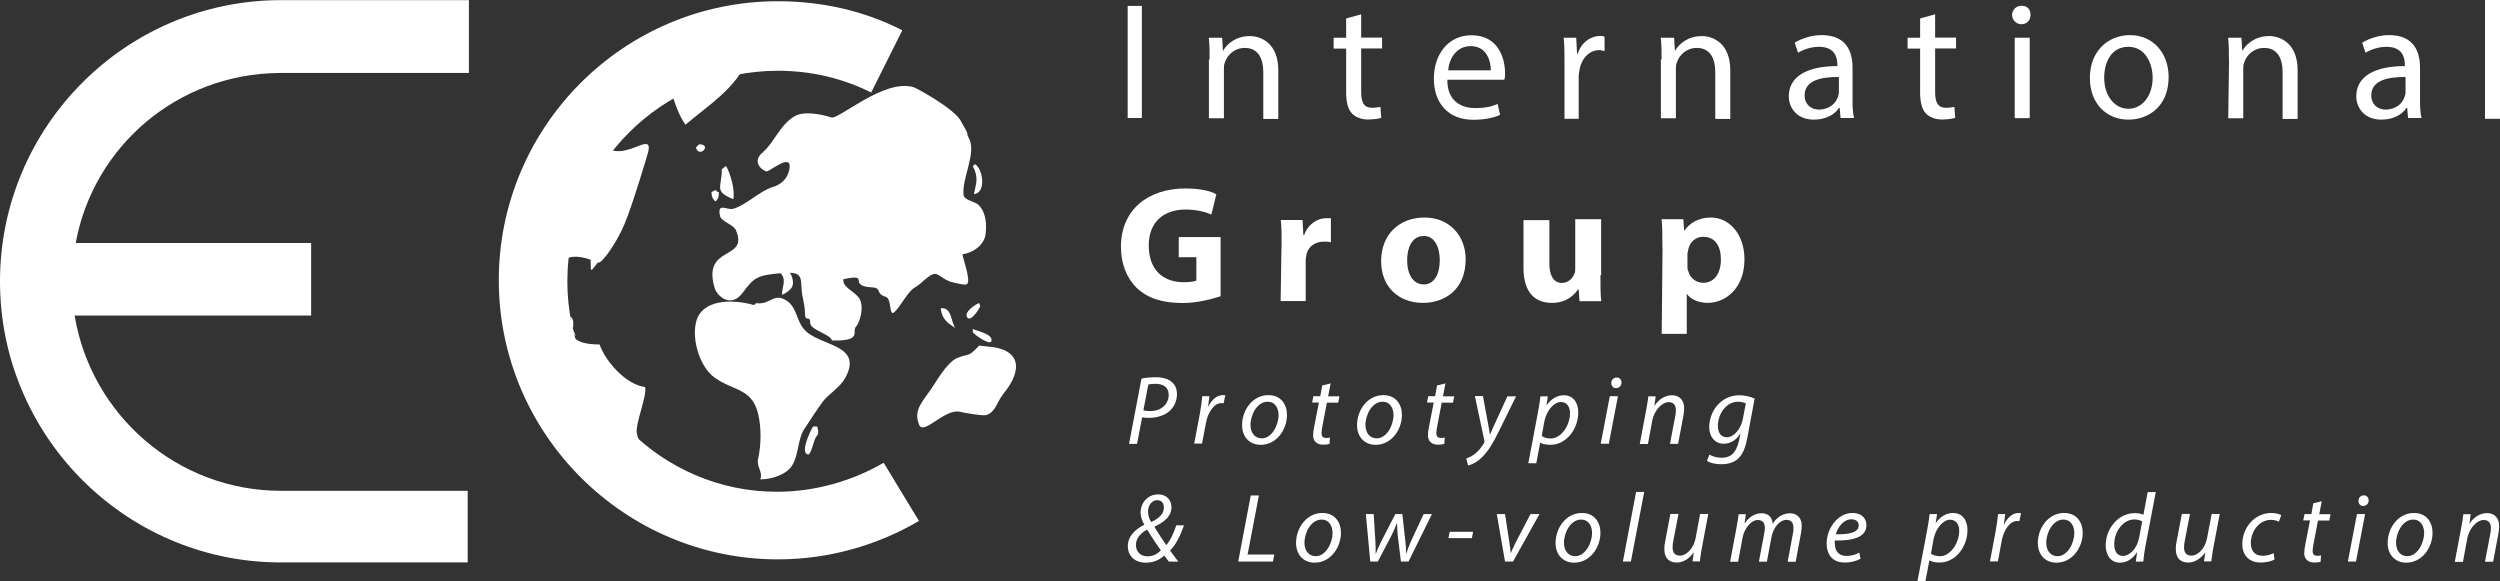 <?xml version="1.0" encoding="UTF-8"?><svg id="Calque_2" xmlns="http://www.w3.org/2000/svg" viewBox="0 0 181.59 42.2"><rect x="0" y="0" width="181.59" height="42.2" fill="#333333" stroke="none"/><defs><style>.cls-1{fill:#fff;}</style></defs><g id="Calque_1-2"><g><g><path class="cls-1" d="M48.74,6.57c.23,.83,.6,1.88,1.05,2.49,1.58-1.36,3.69-2.64,4.52-4.75"/><path class="cls-1" d="M67.2,13.12c-1.21-.15-1.51,.38-2.56,.6-1.13,.23-2.03-.45-3.09-.45-2.18,.15-2.94,2.26-5.35,.98"/><path class="cls-1" d="M55.45,11.01c.75-.6,1.28-2.11,2.41-2.64,.9-.38,2.49,.15,2.49,.15,.45,.3,3.84-2.86,6.03-2.18,.23,.08,2.86,1.51,3.39,2.41,.83,1.43,.3,.68,.6,1.28,.6,1.05-.53,2.94-.38,4.14,.08,.38,.75,.45,1.05,.68,.83,.75,.53,2.26,.53,2.26-.08,.53-.68,1.21-1.66,1.36,0,.23,.68,2.03,.3,2.18-.15,.08-.68-.08-1.05-.15-.6-.15-1.05-.68-1.28-.6-.38,0-.98,.75-1.43,.98-.53,.3-1.05,1.43-1.51,1.81-.38,.3-.15-.98-.6-1.13-.75-.23-.3-.6-.9-.68-2.03-.08-.08-1.05-2.18-.6-.08,.6,.75,.83,1.13,1.36s.15,1.66-.23,2.11c-.3,.3,.53,1.05-1.73,.98-.08-.45-1.58-.75-1.58-1.28,0-.6-.38,0-.38-.68,0-.45-.08-.68-.15-1.13-.3-1.21,.3-1.96-1.43-1.81-1.88,.15-2.11,.3-2.94,1.43s-1.81,.3-2.03-.3c-.98-3.24,2.56-1.96,1.51-4.29-.23-.38-1.05-.6-1.13-.98-.23-1.05,.53-.38,.98-.53,.98-.3,1.88-1.28,2.86-1.58,0,0,1.05-.23,1.21-1.36s-1.43,.23-1.66,.23c-.23,0-1.21-.68-.23-1.43Z"/><path class="cls-1" d="M54.77,22.16c-1.58-.45-3.84-.45-4.22,1.28-.3,1.28,.3,3.24,1.36,3.99,1.36,.98,2.71,.75,3.16,2.64,.23,.98,.23,2.18,0,3.24-.15,.6,.38,.98,.15,1.51,.9,0,1.96-.38,2.34-1.05,.45-.75,.38-1.81,.83-2.56,.45-.68,.98-1.51,1.43-2.11,.45-.53,1.21-.98,1.58-1.66,1.36-2.49-1.96-2.26-3.01-3.54-.53-.6-.53-1.58-1.21-2.03-.98-.68-1.21,.3-2.26,.15"/><path class="cls-1" d="M71.12,25.1c-.83,.9-.68,.53-1.58,.9-.6,.23-1.28,1.28-1.66,1.88-.75,1.21-1.58,1.81-1.13,2.94,.3,.9,1.88-1.21,3.01-.9,.38,.08,1.58,.3,1.88,.23,.68-.23,.75-.9,1.21-1.51,1.51-1.81,1.28-3.31-1.13-3.47"/><path class="cls-1" d="M44.3,10.86c1.36,.6,3.09-1.28,2.79,.15-.08,.3-1.13,3.84-1.73,5.27-.6,1.43-1.66,2.86-1.88,2.79-.08-.08-.45,.6-.53,.53s0-.75-.08-.75c-3.92-1.28-1.73,3.77-1.05,5.57-.45-.38,.08-1.05-.38-1.43-.15,1.36,.15,2.03,2.11,2.03,.45,1.28,1.96,2.94,3.31,3.09,.15,.68-.75,2.71-.6,3.39,.15,.75,.68,1.21,.53,2.11-1.36-.15-2.49-2.71-3.24-3.77-1.21-1.58-2.11-2.86-2.56-4.82-.83-3.92-.45-7.76,1.58-11.3"/><path class="cls-1" d="M56.2,18.92c.08,.38,.38,.75,.6,1.05,.3,.45,0,.9,0,1.43,.15,0,.53-.3,.6-.38,.23-.23,.23-.53,.15-.83-.08-.3-.3-.53-.38-.83-.08-.3-.15-.53-.38-.75"/><path class="cls-1" d="M59.06,30.98c-.15,.23-.98,1.88-.38,2.03,.23,.08,.45-1.13,.6-1.28,.23-.23,.15-.45,.08-.75h-.08"/><path class="cls-1" d="M70.66,12.07c.45,.83,.23,1.28,.08,2.03,.9-.08,.68-1.81,.08-2.18"/><path class="cls-1" d="M68.33,22.39c.08,.75,.45,1.05,1.05,1.43-.3-.45-.23-1.28-.83-1.43"/><path class="cls-1" d="M71.12,22.01c-.23,.08-1.05,.6-.9,.98,.23,.53,.9-.53,.98-.75"/><path class="cls-1" d="M70.66,23.9c.38,.15,1.43,.38,1.36,.83,0,.45-1.21-.38-1.36-.6"/><path class="cls-1" d="M52.43,12.29c0,1.36-.6,1.58,.83,2.18,.15-.68-.23-1.96-.53-2.41"/><path class="cls-1" d="M51.68,13.95c0,.3,.08,.53,.3,.68,.23-.23,.23-.38,.23-.68-.15,0-.15-.08-.23-.15"/><path class="cls-1" d="M50.55,10.71c.23,.83,1.21-.23,.23-.23"/></g><g><path class="cls-1" d="M64.19,33.61c-2.34,1.36-5.05,2.11-7.76,2.11-8.36,0-15.22-6.86-15.22-15.29s6.86-15.29,15.29-15.29c2.41,0,4.67,.53,6.78,1.58l2.26-4.52C62.75,.77,59.66,.09,56.5,.09c-11.22,0-20.27,9.12-20.27,20.27s9.12,20.27,20.27,20.27c3.62,0,7.16-.98,10.25-2.79l-2.56-4.22Z"/><path class="cls-1" d="M20.42,.01C9.12,.01,0,9.21,0,20.43s9.04,20.27,20.11,20.42h13.86v-5.2h-13.56c-7.53,0-13.79-5.5-14.99-12.73H22.6v-5.27H5.5c1.28-7.01,7.38-12.28,14.77-12.35h13.79V.01h-13.64Z"/></g><g><path class="cls-1" d="M82.94,.43V8.57h-1.03V.43h1.03Z"/><path class="cls-1" d="M87.86,4.32c0-.61,0-1.09-.06-1.58h.97l.06,.97h0c.3-.55,.97-1.09,1.95-1.09,.79,0,2.07,.49,2.07,2.49v3.53h-1.09v-3.4c0-.97-.36-1.76-1.34-1.76-.73,0-1.28,.49-1.46,1.09-.06,.12-.06,.3-.06,.49v3.53h-1.09V4.32h.06Z"/><path class="cls-1" d="M98.87,1.03v1.7h1.52v.79h-1.52v3.16c0,.73,.18,1.15,.79,1.15,.3,0,.49-.06,.61-.06l.06,.79c-.18,.06-.55,.12-.97,.12-.49,0-.91-.18-1.15-.43-.3-.3-.43-.85-.43-1.52V3.53h-.91v-.79h.91V1.34l1.09-.3Z"/><path class="cls-1" d="M105.13,5.84c0,1.46,.97,2.01,2.01,2.01,.79,0,1.22-.12,1.64-.3l.18,.79c-.36,.18-1.03,.36-1.95,.36-1.82,0-2.86-1.22-2.86-2.98s1.03-3.16,2.74-3.16c1.95,0,2.43,1.7,2.43,2.74,0,.24,0,.36-.06,.49h-4.13v.06Zm3.16-.73c0-.67-.3-1.76-1.46-1.76-1.09,0-1.58,.97-1.64,1.76h3.1Z"/><path class="cls-1" d="M113.64,4.56c0-.67,0-1.28-.06-1.82h.91l.06,1.15h.06c.24-.79,.91-1.28,1.64-1.28,.12,0,.18,0,.3,.06v1.03c-.12,0-.24-.06-.36-.06-.73,0-1.28,.55-1.46,1.4,0,.12-.06,.3-.06,.49v3.1h-1.03V4.56Z"/><path class="cls-1" d="M120.69,4.32c0-.61,0-1.09-.06-1.58h.97l.06,.97h0c.3-.55,.97-1.09,1.95-1.09,.79,0,2.07,.49,2.07,2.49v3.53h-1.09v-3.4c0-.97-.36-1.76-1.34-1.76-.73,0-1.28,.49-1.46,1.09-.06,.12-.06,.3-.06,.49v3.53h-1.09V4.32h.06Z"/><path class="cls-1" d="M133.69,8.57l-.06-.73h-.06c-.3,.49-.97,.85-1.82,.85-1.22,0-1.82-.85-1.82-1.7,0-1.4,1.28-2.19,3.53-2.19v-.06c0-.49-.12-1.34-1.34-1.34-.55,0-1.09,.18-1.52,.43l-.24-.73c.49-.3,1.22-.55,1.95-.55,1.82,0,2.25,1.22,2.25,2.37v2.25c0,.49,0,1.03,.12,1.4h-.97Zm-.12-2.98c-1.15,0-2.49,.18-2.49,1.34,0,.67,.49,1.03,1.03,1.03,.79,0,1.28-.49,1.4-.97,.06-.12,.06-.24,.06-.36v-1.03Z"/><path class="cls-1" d="M140.56,1.03v1.7h1.52v.79h-1.52v3.16c0,.73,.18,1.15,.79,1.15,.3,0,.49-.06,.61-.06l.06,.79c-.18,.06-.55,.12-.97,.12-.49,0-.91-.18-1.15-.43-.3-.3-.43-.85-.43-1.52V3.53h-.91v-.79h.91V1.34l1.09-.3Z"/><path class="cls-1" d="M147.49,1.09c0,.36-.24,.67-.67,.67-.36,0-.67-.3-.67-.67s.3-.67,.67-.67c.43,0,.67,.24,.67,.67Zm-1.15,7.48V2.74h1.09v5.84h-1.09Z"/><path class="cls-1" d="M157.52,5.59c0,2.19-1.52,3.1-2.92,3.1-1.58,0-2.8-1.15-2.8-3.04s1.28-3.1,2.92-3.1,2.8,1.28,2.8,3.04Zm-4.68,.06c0,1.28,.73,2.25,1.76,2.25s1.76-.97,1.76-2.25c0-.97-.49-2.25-1.76-2.25s-1.76,1.15-1.76,2.25Z"/><path class="cls-1" d="M161.9,4.32c0-.61,0-1.09-.06-1.58h.97l.06,.97h0c.3-.55,.97-1.09,1.95-1.09,.79,0,2.07,.49,2.07,2.49v3.53h-1.09v-3.4c0-.97-.36-1.76-1.34-1.76-.73,0-1.28,.49-1.46,1.09-.06,.12-.06,.3-.06,.49v3.53h-1.09l.06-4.25h0Z"/><path class="cls-1" d="M174.91,8.57l-.06-.73h-.06c-.3,.49-.97,.85-1.82,.85-1.22,0-1.82-.85-1.82-1.7,0-1.4,1.28-2.19,3.53-2.19v-.06c0-.49-.12-1.34-1.34-1.34-.55,0-1.09,.18-1.52,.43l-.24-.73c.49-.3,1.22-.55,1.95-.55,1.82,0,2.25,1.22,2.25,2.37v2.25c0,.49,0,1.03,.12,1.4h-.97Zm-.18-2.98c-1.15,0-2.49,.18-2.49,1.34,0,.67,.49,1.03,1.03,1.03,.79,0,1.28-.49,1.4-.97,.06-.12,.06-.24,.06-.36v-1.03Z"/><path class="cls-1" d="M180.5,0h1.09V8.63h-1.09V0Z"/><path class="cls-1" d="M88.65,21.52c-.55,.18-1.64,.49-2.74,.49-1.52,0-2.55-.36-3.34-1.09-.73-.73-1.15-1.76-1.15-2.98,0-2.74,2.01-4.25,4.68-4.25,1.03,0,1.88,.18,2.25,.43l-.36,1.46c-.43-.18-1.03-.36-1.88-.36-1.52,0-2.67,.85-2.67,2.61s1.03,2.67,2.55,2.67c.43,0,.79-.06,.91-.12v-1.7h-1.28v-1.46h3.04v4.32Z"/><path class="cls-1" d="M93.09,17.93c0-.85,0-1.46-.06-1.95h1.58l.06,1.09h.06c.3-.85,1.03-1.22,1.58-1.22h.36v1.76c-.12-.06-.3-.06-.49-.06-.67,0-1.15,.36-1.28,.91,0,.12-.06,.24-.06,.43v2.98h-1.82l.06-3.95h0Z"/><path class="cls-1" d="M106.46,18.84c0,2.19-1.52,3.16-3.1,3.16-1.76,0-3.04-1.15-3.04-3.04s1.28-3.16,3.16-3.16c1.76,0,2.98,1.28,2.98,3.04Zm-4.25,.06c0,1.03,.43,1.76,1.22,1.76,.73,0,1.15-.73,1.15-1.76,0-.91-.36-1.76-1.15-1.76-.91,0-1.22,.91-1.22,1.76Z"/><path class="cls-1" d="M116.25,20c0,.79,0,1.4,.06,1.88h-1.58l-.06-.85h-.06c-.24,.36-.79,.97-1.88,.97-1.22,0-2.07-.73-2.07-2.55v-3.46h1.88v3.16c0,.85,.3,1.4,.91,1.4,.49,0,.79-.36,.91-.67,.06-.12,.06-.24,.06-.43v-3.53h1.88v4.07h-.06Z"/><path class="cls-1" d="M120.75,17.93c0-.79,0-1.46-.06-2.01h1.58l.06,.85h0c.43-.61,1.09-.97,1.95-.97,1.28,0,2.43,1.15,2.43,3.04,0,2.13-1.4,3.16-2.67,3.16-.73,0-1.28-.3-1.52-.67h0v2.92h-1.82l.06-6.32h0Zm1.82,1.4c0,.12,0,.3,.06,.36,.12,.49,.55,.85,1.09,.85,.79,0,1.28-.67,1.28-1.7,0-.97-.43-1.64-1.28-1.64-.55,0-.97,.36-1.09,.91,0,.12-.06,.24-.06,.3v.91Z"/></g><g><path class="cls-1" d="M82.92,27.5c.27-.06,.65-.1,1.04-.1,.46,0,.91,.11,1.18,.37,.23,.21,.35,.49,.35,.87,0,.54-.26,.99-.58,1.25-.37,.31-.92,.46-1.46,.46-.18,0-.34-.01-.49-.04l-.37,1.93h-.58l.9-4.73Zm.14,2.31c.17,.04,.3,.05,.48,.05,.81,0,1.35-.5,1.35-1.18,0-.57-.41-.8-.96-.8-.23,0-.41,.02-.52,.05l-.36,1.88Z"/><path class="cls-1" d="M86.74,32.23l.42-2.22c.08-.45,.14-.91,.17-1.23h.52c-.03,.24-.06,.48-.1,.75h.02c.23-.47,.59-.83,1.06-.83,.05,0,.12,0,.17,.01l-.12,.58s-.09-.01-.16-.01c-.51,0-.97,.62-1.12,1.42l-.29,1.52h-.59Z"/><path class="cls-1" d="M93.48,30.14c0,1.06-.75,2.17-1.91,2.17-.86,0-1.35-.64-1.35-1.42,0-1.14,.79-2.19,1.91-2.19,.93,0,1.35,.7,1.35,1.43Zm-2.65,.73c0,.56,.31,.97,.82,.97,.7,0,1.22-.9,1.22-1.7,0-.4-.19-.96-.8-.96-.74,0-1.24,.91-1.24,1.7Z"/><path class="cls-1" d="M96.65,27.86l-.18,.93h.82l-.09,.46h-.82l-.32,1.68c-.04,.19-.07,.37-.07,.55,0,.21,.1,.33,.33,.33,.11,0,.2,0,.28-.03l-.03,.46c-.11,.04-.29,.06-.46,.06-.52,0-.73-.32-.73-.67,0-.2,.03-.4,.08-.65l.34-1.74h-.49l.09-.46h.5l.14-.78,.61-.15Z"/><path class="cls-1" d="M101.83,30.14c0,1.06-.75,2.17-1.91,2.17-.86,0-1.35-.64-1.35-1.42,0-1.14,.79-2.19,1.91-2.19,.93,0,1.35,.7,1.35,1.43Zm-2.65,.73c0,.56,.31,.97,.82,.97,.7,0,1.22-.9,1.22-1.7,0-.4-.19-.96-.8-.96-.74,0-1.24,.91-1.24,1.7Z"/><path class="cls-1" d="M104.99,27.86l-.18,.93h.82l-.09,.46h-.82l-.32,1.68c-.04,.19-.07,.37-.07,.55,0,.21,.1,.33,.33,.33,.11,0,.2,0,.28-.03l-.03,.46c-.11,.04-.29,.06-.46,.06-.52,0-.73-.32-.73-.67,0-.2,.03-.4,.08-.65l.34-1.74h-.49l.09-.46h.5l.14-.78,.61-.15Z"/><path class="cls-1" d="M107.72,28.79l.34,1.85c.08,.4,.12,.65,.16,.91h.02c.09-.22,.19-.46,.37-.84l.88-1.92h.63l-1.29,2.62c-.37,.75-.72,1.35-1.19,1.81-.38,.39-.81,.55-1,.59l-.14-.51c.15-.05,.4-.15,.63-.33,.23-.18,.48-.46,.67-.8,.03-.06,.03-.1,.02-.16l-.69-3.24h.61Z"/><path class="cls-1" d="M111.01,33.65l.69-3.64c.08-.41,.15-.87,.19-1.22h.54l-.1,.65h.01c.31-.46,.77-.73,1.24-.73,.75,0,1.06,.61,1.06,1.24,0,1.21-.87,2.36-2.02,2.36-.37,0-.61-.08-.74-.15h-.01l-.28,1.49h-.59Zm.97-1.99c.15,.12,.38,.19,.66,.19,.76,0,1.4-.95,1.4-1.85,0-.36-.16-.8-.66-.8-.46,0-1.04,.53-1.22,1.49l-.17,.96Z"/><path class="cls-1" d="M116.27,32.23l.66-3.45h.59l-.66,3.45h-.59Zm.77-4.41c0-.23,.17-.4,.39-.4s.35,.16,.35,.37c0,.23-.17,.4-.4,.4-.21,0-.34-.16-.34-.37Z"/><path class="cls-1" d="M119.11,32.23l.46-2.44c.08-.38,.12-.72,.16-1h.53l-.09,.68h.01c.31-.48,.77-.76,1.28-.76,.41,0,.87,.24,.87,.96,0,.15-.03,.37-.06,.56l-.38,2.01h-.59l.38-1.99c.02-.13,.05-.29,.05-.44,0-.35-.13-.6-.54-.6s-1.02,.51-1.18,1.36l-.31,1.68h-.59Z"/><path class="cls-1" d="M124.16,33.02c.21,.13,.55,.23,.91,.23,.58,0,1.03-.29,1.24-1.23l.11-.52h-.02c-.3,.49-.72,.73-1.2,.73-.69,0-1.05-.58-1.05-1.19,0-1.17,.85-2.33,2.19-2.33,.4,0,.83,.11,1.11,.24l-.53,2.85c-.14,.73-.34,1.23-.7,1.54-.34,.3-.81,.38-1.2,.38-.42,0-.82-.1-1.03-.24l.17-.46Zm2.65-3.72c-.11-.05-.32-.12-.57-.12-.86,0-1.46,.9-1.46,1.75,0,.38,.14,.83,.66,.83s1.02-.64,1.15-1.31l.22-1.15Z"/><path class="cls-1" d="M84.9,40.79c-.12-.14-.21-.27-.33-.44-.4,.36-.82,.52-1.35,.52-.83,0-1.3-.53-1.3-1.2,0-.75,.6-1.26,1.19-1.55v-.02c-.17-.31-.26-.59-.26-.88,0-.71,.53-1.31,1.27-1.31,.64,0,.97,.43,.97,.94,0,.57-.4,1.02-1.23,1.4v.02c.26,.45,.61,.98,.86,1.33,.29-.36,.52-.83,.72-1.44h.56c-.27,.77-.57,1.37-1.01,1.83,.17,.25,.37,.51,.6,.8h-.7Zm-.58-.81c-.23-.33-.64-.92-1-1.52-.32,.19-.81,.53-.81,1.12,0,.47,.3,.83,.85,.83,.39,0,.71-.17,.95-.43Zm-.93-2.82c0,.27,.07,.51,.23,.76,.58-.28,.92-.59,.92-1.05,0-.28-.13-.54-.48-.54-.38,0-.67,.35-.67,.83Z"/><path class="cls-1" d="M90.85,35.99h.59l-.82,4.29h1.94l-.1,.51h-2.52l.91-4.8Z"/><path class="cls-1" d="M97.4,38.7c0,1.06-.75,2.17-1.91,2.17-.86,0-1.35-.64-1.35-1.42,0-1.14,.79-2.19,1.91-2.19,.93,0,1.35,.7,1.35,1.43Zm-2.65,.73c0,.56,.31,.97,.82,.97,.7,0,1.22-.9,1.22-1.7,0-.4-.19-.96-.8-.96-.74,0-1.24,.91-1.24,1.7Z"/><path class="cls-1" d="M99.78,37.34l.12,1.94c.03,.43,.02,.65,.02,.93h.02c.08-.23,.21-.52,.38-.87l1.03-2h.51l.22,1.96c.04,.38,.06,.67,.05,.9h.02c.09-.28,.19-.54,.33-.87l.93-1.99h.6l-1.7,3.45h-.55l-.23-1.87c-.03-.32-.05-.61-.05-.92h-.01c-.14,.33-.24,.59-.4,.9l-.99,1.89h-.55l-.32-3.45h.58Z"/><path class="cls-1" d="M107,38.63l-.09,.46h-1.7l.09-.46h1.7Z"/><path class="cls-1" d="M109.32,37.34l.3,1.96c.05,.39,.1,.66,.11,.85h.02c.08-.18,.17-.41,.37-.8l1.05-2.01h.65l-1.92,3.45h-.58l-.6-3.45h.6Z"/><path class="cls-1" d="M116.25,38.7c0,1.06-.75,2.17-1.91,2.17-.86,0-1.35-.64-1.35-1.42,0-1.14,.79-2.19,1.91-2.19,.93,0,1.35,.7,1.35,1.43Zm-2.65,.73c0,.56,.31,.97,.82,.97,.7,0,1.22-.9,1.22-1.7,0-.4-.19-.96-.8-.96-.74,0-1.24,.91-1.24,1.7Z"/><path class="cls-1" d="M117.88,40.79l.96-5.06h.59l-.97,5.06h-.59Z"/><path class="cls-1" d="M124.08,37.34l-.46,2.44c-.07,.38-.12,.72-.15,1h-.53l.09-.65h-.01c-.31,.45-.76,.73-1.22,.73s-.91-.21-.91-1c0-.17,.02-.35,.07-.58l.37-1.95h.59l-.37,1.92c-.04,.19-.06,.36-.06,.51,0,.36,.15,.6,.55,.6,.43,0,.98-.5,1.12-1.26l.33-1.77h.59Z"/><path class="cls-1" d="M125.67,40.79l.46-2.44c.07-.38,.12-.72,.16-1h.52l-.09,.65h.02c.32-.48,.76-.72,1.21-.72,.53,0,.78,.33,.81,.77,.31-.5,.75-.76,1.27-.77,.4,0,.84,.25,.84,.9,0,.16-.02,.39-.06,.59l-.38,2.03h-.58l.37-1.99c.03-.13,.05-.31,.05-.45,0-.37-.14-.6-.52-.6-.43,0-.94,.5-1.08,1.27l-.33,1.77h-.58l.38-2.02c.03-.15,.05-.29,.05-.42,0-.29-.08-.59-.52-.59s-.97,.57-1.1,1.3l-.32,1.73h-.58Z"/><path class="cls-1" d="M135.13,40.59c-.26,.15-.68,.27-1.14,.27-.92,0-1.31-.62-1.31-1.39,0-1.04,.77-2.21,1.88-2.21,.66,0,1.01,.39,1.01,.88,0,.91-1.02,1.14-2.29,1.12-.03,.15,0,.47,.07,.66,.14,.31,.41,.46,.77,.46,.41,0,.72-.12,.93-.24l.09,.44Zm-.65-2.87c-.56,0-.99,.55-1.13,1.09,.93,.01,1.66-.11,1.66-.65,0-.28-.22-.44-.52-.44Z"/><path class="cls-1" d="M139.28,42.2l.69-3.64c.08-.41,.15-.87,.19-1.22h.54l-.1,.65h.01c.31-.46,.77-.73,1.24-.73,.75,0,1.06,.61,1.06,1.24,0,1.21-.87,2.36-2.02,2.36-.37,0-.61-.08-.74-.15h-.01l-.28,1.49h-.59Zm.97-1.99c.15,.12,.38,.19,.66,.19,.76,0,1.4-.95,1.4-1.85,0-.36-.16-.8-.66-.8-.46,0-1.04,.53-1.22,1.49l-.17,.96Z"/><path class="cls-1" d="M144.54,40.79l.42-2.22c.08-.45,.14-.91,.17-1.23h.52c-.03,.24-.06,.48-.1,.75h.02c.23-.47,.59-.83,1.06-.83,.05,0,.12,0,.17,.01l-.12,.58s-.09-.01-.16-.01c-.51,0-.97,.62-1.12,1.42l-.28,1.52h-.59Z"/><path class="cls-1" d="M151.28,38.7c0,1.06-.75,2.17-1.91,2.17-.86,0-1.35-.64-1.35-1.42,0-1.14,.79-2.19,1.91-2.19,.93,0,1.35,.7,1.35,1.43Zm-2.65,.73c0,.56,.31,.97,.82,.97,.7,0,1.22-.9,1.22-1.7,0-.4-.19-.96-.8-.96-.74,0-1.24,.91-1.24,1.7Z"/><path class="cls-1" d="M156.59,35.73l-.76,3.97c-.07,.36-.12,.76-.15,1.09h-.54l.09-.68h-.01c-.31,.49-.75,.76-1.24,.76-.66,0-1.03-.55-1.03-1.25,0-1.23,.91-2.35,2.13-2.35,.22,0,.46,.05,.61,.12l.31-1.65h.59Zm-.99,2.15c-.12-.08-.32-.15-.56-.15-.83,0-1.47,.88-1.47,1.8,0,.42,.14,.85,.65,.85,.45,0,1-.52,1.15-1.29l.23-1.21Z"/><path class="cls-1" d="M161.23,37.34l-.46,2.44c-.07,.38-.12,.72-.15,1h-.53l.09-.65h-.01c-.31,.45-.76,.73-1.22,.73s-.91-.21-.91-1c0-.17,.02-.35,.07-.58l.37-1.95h.59l-.37,1.92c-.04,.19-.06,.36-.06,.51,0,.36,.15,.6,.55,.6,.43,0,.98-.5,1.12-1.26l.34-1.77h.59Z"/><path class="cls-1" d="M165.2,40.65c-.18,.09-.53,.21-1,.21-.89,0-1.33-.6-1.33-1.33,0-1.18,.88-2.27,2.11-2.27,.32,0,.61,.09,.72,.16l-.17,.47c-.14-.06-.33-.13-.58-.13-.89,0-1.46,.88-1.46,1.69,0,.56,.29,.92,.86,.92,.35,0,.62-.11,.8-.19l.06,.47Z"/><path class="cls-1" d="M168.64,36.42l-.18,.93h.82l-.09,.46h-.82l-.32,1.68c-.04,.19-.07,.37-.07,.55,0,.21,.1,.33,.33,.33,.11,0,.2,0,.28-.03l-.03,.46c-.11,.04-.29,.06-.46,.06-.52,0-.73-.32-.73-.67,0-.2,.03-.4,.08-.65l.34-1.74h-.49l.09-.46h.5l.14-.78,.61-.15Z"/><path class="cls-1" d="M170.54,40.79l.66-3.45h.59l-.66,3.45h-.59Zm.77-4.41c0-.23,.17-.4,.39-.4s.35,.16,.35,.37c0,.23-.17,.4-.4,.4-.21,0-.34-.16-.34-.37Z"/><path class="cls-1" d="M176.69,38.7c0,1.06-.75,2.17-1.91,2.17-.86,0-1.35-.64-1.35-1.42,0-1.14,.79-2.19,1.91-2.19,.93,0,1.35,.7,1.35,1.43Zm-2.65,.73c0,.56,.31,.97,.82,.97,.7,0,1.22-.9,1.22-1.7,0-.4-.19-.96-.8-.96-.74,0-1.24,.91-1.24,1.7Z"/><path class="cls-1" d="M178.31,40.79l.46-2.44c.08-.38,.12-.72,.16-1h.53l-.09,.68h.01c.31-.48,.77-.76,1.28-.76,.41,0,.87,.24,.87,.96,0,.15-.03,.37-.06,.56l-.38,2.01h-.59l.38-1.99c.02-.13,.05-.29,.05-.44,0-.35-.13-.6-.54-.6s-1.02,.51-1.18,1.36l-.31,1.68h-.59Z"/></g></g></g></svg>